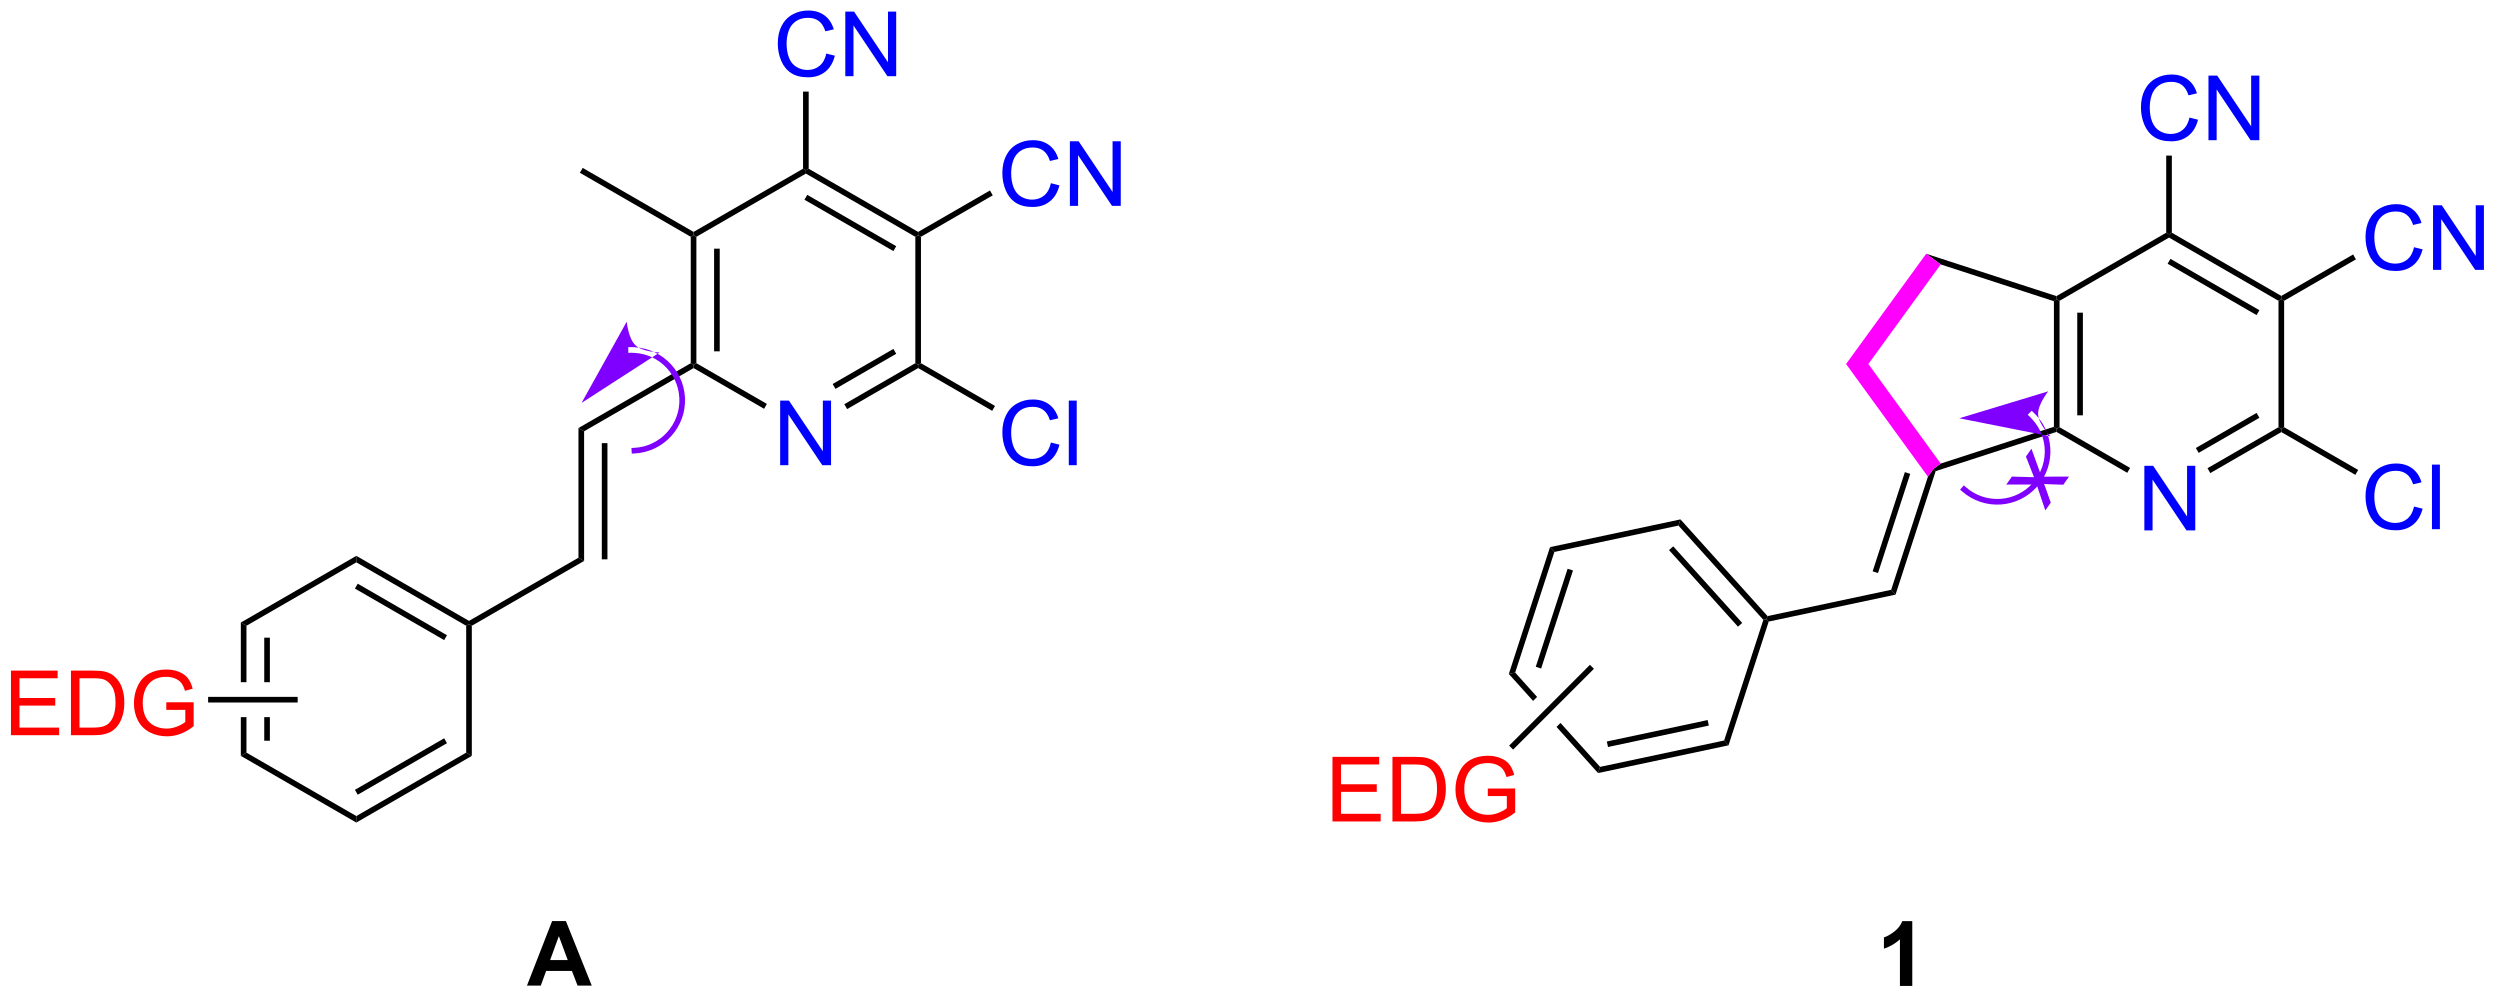 <?xml version="1.0" encoding="UTF-8"?>
<!DOCTYPE svg PUBLIC '-//W3C//DTD SVG 1.0//EN'
          'http://www.w3.org/TR/2001/REC-SVG-20010904/DTD/svg10.dtd'>
<svg stroke-dasharray="none" shape-rendering="auto" xmlns="http://www.w3.org/2000/svg" font-family="'Dialog'" text-rendering="auto" width="304" fill-opacity="1" color-interpolation="auto" color-rendering="auto" preserveAspectRatio="xMidYMid meet" font-size="12px" viewBox="0 0 304 122" fill="black" xmlns:xlink="http://www.w3.org/1999/xlink" stroke="black" image-rendering="auto" stroke-miterlimit="10" stroke-linecap="square" stroke-linejoin="miter" font-style="normal" stroke-width="1" height="122" stroke-dashoffset="0" font-weight="normal" stroke-opacity="1"
><!--Generated by the Batik Graphics2D SVG Generator--><defs id="genericDefs"
  /><g
  ><defs id="defs1"
    ><clipPath clipPathUnits="userSpaceOnUse" id="clipPath1"
      ><path d="M2.474 1.614 L230.085 1.614 L230.085 92.603 L2.474 92.603 L2.474 1.614 Z"
      /></clipPath
      ><clipPath clipPathUnits="userSpaceOnUse" id="clipPath2"
      ><path d="M0.805 117.19 L0.805 205.65 L222.087 205.65 L222.087 117.19 Z"
      /></clipPath
      ><clipPath clipPathUnits="userSpaceOnUse" id="clipPath3"
      ><path d="M251.656 327.431 L324.116 276.693 L197.197 95.435 L124.737 146.172 Z"
      /></clipPath
      ><clipPath clipPathUnits="userSpaceOnUse" id="clipPath4"
      ><path d="M166.823 206.278 L223.37 206.278 L223.37 132.814 L211.331 115.621 L168.368 115.621 L124.737 146.172 Z"
      /></clipPath
    ></defs
    ><g fill="blue" transform="scale(1.333,1.333) translate(-2.474,-1.614) matrix(1.029,0,0,1.029,1.646,-118.928)" stroke="blue"
    ><path d="M190.906 164.165 L190.906 158.438 L191.685 158.438 L194.693 162.933 L194.693 158.438 L195.419 158.438 L195.419 164.165 L194.641 164.165 L191.633 159.665 L191.633 164.165 L190.906 164.165 Z" stroke="none" clip-path="url(#clipPath2)"
    /></g
    ><g transform="matrix(1.371,0,0,1.371,-1.104,-160.722)"
    ><path d="M182.976 143.946 L183.226 143.765 L183.476 143.909 L183.476 155.121 L183.226 155.265 L182.976 155.083 ZM185.046 144.96 L185.046 154.07 L185.546 154.07 L185.546 144.96 Z" stroke="none" clip-path="url(#clipPath2)"
    /></g
    ><g transform="matrix(1.371,0,0,1.371,-1.104,-160.722)"
    ><path d="M183.198 155.537 L183.226 155.265 L183.476 155.121 L189.731 158.732 L189.481 159.165 Z" stroke="none" clip-path="url(#clipPath2)"
    /></g
    ><g transform="matrix(1.371,0,0,1.371,-1.104,-160.722)"
    ><path d="M196.847 159.19 L196.597 158.757 L202.895 155.121 L203.145 155.265 L203.145 155.554 ZM195.812 157.397 L201.2 154.286 L200.95 153.853 L195.562 156.964 Z" stroke="none" clip-path="url(#clipPath2)"
    /></g
    ><g transform="matrix(1.371,0,0,1.371,-1.104,-160.722)"
    ><path d="M203.395 155.121 L203.145 155.265 L202.895 155.121 L202.895 143.909 L203.145 143.765 L203.395 143.909 Z" stroke="none" clip-path="url(#clipPath2)"
    /></g
    ><g transform="matrix(1.371,0,0,1.371,-1.104,-160.722)"
    ><path d="M203.145 143.476 L203.145 143.765 L202.895 143.909 L193.186 138.304 L193.186 138.015 L193.436 137.871 ZM201.2 144.744 L193.311 140.189 L193.061 140.622 L200.95 145.177 Z" stroke="none" clip-path="url(#clipPath2)"
    /></g
    ><g transform="matrix(1.371,0,0,1.371,-1.104,-160.722)"
    ><path d="M192.936 137.871 L193.186 138.015 L193.186 138.304 L183.476 143.909 L183.226 143.765 L183.198 143.493 Z" stroke="none" clip-path="url(#clipPath2)"
    /></g
    ><g fill="blue" transform="matrix(1.371,0,0,1.371,-1.104,-160.722)" stroke="blue"
    ><path d="M214.919 139.157 L215.676 139.347 Q215.44 140.282 214.82 140.774 Q214.2 141.264 213.307 141.264 Q212.38 141.264 211.799 140.886 Q211.221 140.509 210.916 139.795 Q210.614 139.079 210.614 138.259 Q210.614 137.363 210.955 136.699 Q211.299 136.032 211.929 135.686 Q212.559 135.339 213.317 135.339 Q214.176 135.339 214.762 135.777 Q215.348 136.214 215.58 137.009 L214.833 137.183 Q214.635 136.558 214.255 136.274 Q213.877 135.988 213.301 135.988 Q212.643 135.988 212.197 136.305 Q211.755 136.621 211.575 137.155 Q211.395 137.688 211.395 138.253 Q211.395 138.985 211.609 139.53 Q211.822 140.074 212.27 140.345 Q212.721 140.613 213.244 140.613 Q213.88 140.613 214.32 140.246 Q214.762 139.878 214.919 139.157 ZM216.602 141.165 L216.602 135.438 L217.381 135.438 L220.389 139.933 L220.389 135.438 L221.115 135.438 L221.115 141.165 L220.337 141.165 L217.329 136.665 L217.329 141.165 L216.602 141.165 Z" stroke="none" clip-path="url(#clipPath2)"
    /></g
    ><g transform="matrix(1.371,0,0,1.371,-1.104,-160.722)"
    ><path d="M203.395 143.909 L203.145 143.765 L203.145 143.476 L209.513 139.799 L209.763 140.232 Z" stroke="none" clip-path="url(#clipPath2)"
    /></g
    ><g fill="blue" transform="matrix(1.371,0,0,1.371,-1.104,-160.722)" stroke="blue"
    ><path d="M195 127.657 L195.758 127.847 Q195.521 128.782 194.901 129.274 Q194.281 129.764 193.388 129.764 Q192.461 129.764 191.88 129.386 Q191.302 129.009 190.998 128.295 Q190.695 127.579 190.695 126.759 Q190.695 125.863 191.037 125.199 Q191.38 124.532 192.011 124.186 Q192.641 123.839 193.399 123.839 Q194.258 123.839 194.844 124.277 Q195.43 124.714 195.662 125.509 L194.914 125.683 Q194.716 125.058 194.336 124.774 Q193.958 124.488 193.383 124.488 Q192.724 124.488 192.279 124.805 Q191.836 125.121 191.656 125.654 Q191.477 126.188 191.477 126.753 Q191.477 127.485 191.69 128.03 Q191.904 128.574 192.352 128.845 Q192.802 129.113 193.326 129.113 Q193.961 129.113 194.401 128.746 Q194.844 128.378 195 127.657 ZM196.684 129.665 L196.684 123.938 L197.462 123.938 L200.47 128.433 L200.47 123.938 L201.197 123.938 L201.197 129.665 L200.418 129.665 L197.41 125.165 L197.41 129.665 L196.684 129.665 Z" stroke="none" clip-path="url(#clipPath2)"
    /></g
    ><g transform="matrix(1.371,0,0,1.371,-1.104,-160.722)"
    ><path d="M193.436 137.871 L193.186 138.015 L192.936 137.871 L192.936 131.033 L193.436 131.033 Z" stroke="none" clip-path="url(#clipPath2)"
    /></g
    ><g fill="blue" transform="matrix(1.371,0,0,1.371,-1.104,-160.722)" stroke="blue"
    ><path d="M214.919 162.157 L215.676 162.347 Q215.44 163.282 214.82 163.774 Q214.2 164.264 213.307 164.264 Q212.38 164.264 211.799 163.886 Q211.221 163.509 210.916 162.795 Q210.614 162.079 210.614 161.259 Q210.614 160.363 210.955 159.699 Q211.299 159.032 211.929 158.686 Q212.559 158.339 213.317 158.339 Q214.176 158.339 214.762 158.777 Q215.348 159.214 215.58 160.009 L214.833 160.183 Q214.635 159.558 214.255 159.274 Q213.877 158.988 213.301 158.988 Q212.643 158.988 212.197 159.305 Q211.755 159.621 211.575 160.155 Q211.395 160.688 211.395 161.253 Q211.395 161.985 211.609 162.53 Q211.822 163.074 212.27 163.345 Q212.721 163.613 213.244 163.613 Q213.88 163.613 214.32 163.246 Q214.762 162.878 214.919 162.157 ZM216.506 164.165 L216.506 158.438 L217.209 158.438 L217.209 164.165 L216.506 164.165 Z" stroke="none" clip-path="url(#clipPath2)"
    /></g
    ><g transform="matrix(1.371,0,0,1.371,-1.104,-160.722)"
    ><path d="M203.145 155.554 L203.145 155.265 L203.395 155.121 L209.961 158.911 L209.711 159.345 Z" stroke="none" clip-path="url(#clipPath2)"
    /></g
    ><g transform="matrix(1.371,0,0,1.371,-1.104,-160.722)"
    ><path d="M182.976 155.083 L183.226 155.265 L183.198 155.537 L172.488 159.017 L172.289 158.819 L172.935 158.346 Z" stroke="none" clip-path="url(#clipPath2)"
    /></g
    ><g transform="matrix(1.371,0,0,1.371,-1.104,-160.722)"
    ><path d="M171.802 159.509 L172.289 158.819 L172.488 159.017 L168.929 169.97 L168.542 169.541 ZM169.757 159.105 L166.898 167.902 L167.374 168.057 L170.232 159.259 Z" stroke="none" clip-path="url(#clipPath2)"
    /></g
    ><g transform="matrix(1.371,0,0,1.371,-1.104,-160.722)"
    ><path d="M168.542 169.541 L168.929 169.97 L157.68 172.361 L157.487 172.147 L157.576 171.872 Z" stroke="none" clip-path="url(#clipPath2)"
    /></g
    ><g transform="matrix(1.371,0,0,1.371,-1.104,-160.722)"
    ><path d="M183.198 143.493 L183.226 143.765 L182.976 143.946 L172.935 140.684 L171.644 139.739 Z" stroke="none" clip-path="url(#clipPath2)"
    /></g
    ><g fill="fuchsia" transform="matrix(1.371,0,0,1.371,-1.104,-160.722)" stroke="fuchsia"
    ><path d="M171.644 139.739 L172.935 140.684 L166.518 149.515 L164.541 149.515 Z" stroke="none" clip-path="url(#clipPath2)"
    /></g
    ><g fill="fuchsia" transform="matrix(1.371,0,0,1.371,-1.104,-160.722)" stroke="fuchsia"
    ><path d="M164.541 149.515 L166.518 149.515 L172.935 158.346 L172.289 158.819 L171.802 159.509 Z" stroke="none" clip-path="url(#clipPath2)"
    /></g
    ><g fill="blue" transform="matrix(1.371,0,0,1.371,-1.104,-160.722)" stroke="blue"
    ><path d="M70.001 158.488 L70.001 152.761 L70.78 152.761 L73.788 157.256 L73.788 152.761 L74.514 152.761 L74.514 158.488 L73.736 158.488 L70.728 153.988 L70.728 158.488 L70.001 158.488 Z" stroke="none" clip-path="url(#clipPath2)"
    /></g
    ><g transform="matrix(1.371,0,0,1.371,-1.104,-160.722)"
    ><path d="M62.071 138.232 L62.321 138.088 L62.571 138.232 L62.571 149.444 L62.321 149.588 L62.071 149.444 ZM64.141 139.283 L64.141 148.393 L64.641 148.393 L64.641 139.283 Z" stroke="none" clip-path="url(#clipPath2)"
    /></g
    ><g transform="matrix(1.371,0,0,1.371,-1.104,-160.722)"
    ><path d="M62.321 149.877 L62.321 149.588 L62.571 149.444 L68.826 153.055 L68.576 153.488 Z" stroke="none" clip-path="url(#clipPath2)"
    /></g
    ><g transform="matrix(1.371,0,0,1.371,-1.104,-160.722)"
    ><path d="M75.942 153.513 L75.692 153.08 L81.99 149.444 L82.24 149.588 L82.24 149.877 ZM74.907 151.72 L80.295 148.609 L80.045 148.176 L74.657 151.287 Z" stroke="none" clip-path="url(#clipPath2)"
    /></g
    ><g transform="matrix(1.371,0,0,1.371,-1.104,-160.722)"
    ><path d="M82.49 149.444 L82.24 149.588 L81.99 149.444 L81.99 138.232 L82.24 138.088 L82.49 138.232 Z" stroke="none" clip-path="url(#clipPath2)"
    /></g
    ><g transform="matrix(1.371,0,0,1.371,-1.104,-160.722)"
    ><path d="M82.24 137.799 L82.24 138.088 L81.99 138.232 L72.281 132.627 L72.281 132.338 L72.531 132.194 ZM80.295 139.067 L72.406 134.512 L72.156 134.945 L80.045 139.5 Z" stroke="none" clip-path="url(#clipPath2)"
    /></g
    ><g transform="matrix(1.371,0,0,1.371,-1.104,-160.722)"
    ><path d="M72.031 132.194 L72.281 132.338 L72.281 132.627 L62.571 138.232 L62.321 138.088 L62.321 137.799 Z" stroke="none" clip-path="url(#clipPath2)"
    /></g
    ><g fill="blue" transform="matrix(1.371,0,0,1.371,-1.104,-160.722)" stroke="blue"
    ><path d="M94.014 133.48 L94.771 133.67 Q94.534 134.605 93.915 135.097 Q93.295 135.587 92.402 135.587 Q91.475 135.587 90.894 135.209 Q90.316 134.832 90.011 134.118 Q89.709 133.402 89.709 132.582 Q89.709 131.686 90.05 131.022 Q90.394 130.355 91.024 130.009 Q91.654 129.662 92.412 129.662 Q93.271 129.662 93.857 130.1 Q94.443 130.537 94.675 131.332 L93.928 131.506 Q93.73 130.881 93.35 130.597 Q92.972 130.311 92.396 130.311 Q91.738 130.311 91.292 130.629 Q90.85 130.944 90.67 131.477 Q90.49 132.011 90.49 132.576 Q90.49 133.308 90.704 133.852 Q90.917 134.397 91.365 134.668 Q91.816 134.936 92.339 134.936 Q92.975 134.936 93.415 134.569 Q93.857 134.201 94.014 133.48 ZM95.697 135.488 L95.697 129.761 L96.476 129.761 L99.484 134.256 L99.484 129.761 L100.21 129.761 L100.21 135.488 L99.432 135.488 L96.424 130.988 L96.424 135.488 L95.697 135.488 Z" stroke="none" clip-path="url(#clipPath2)"
    /></g
    ><g transform="matrix(1.371,0,0,1.371,-1.104,-160.722)"
    ><path d="M82.49 138.232 L82.24 138.088 L82.24 137.799 L88.608 134.123 L88.858 134.555 Z" stroke="none" clip-path="url(#clipPath2)"
    /></g
    ><g fill="blue" transform="matrix(1.371,0,0,1.371,-1.104,-160.722)" stroke="blue"
    ><path d="M74.095 121.98 L74.853 122.17 Q74.616 123.105 73.996 123.597 Q73.376 124.087 72.483 124.087 Q71.556 124.087 70.975 123.709 Q70.397 123.332 70.092 122.618 Q69.79 121.902 69.79 121.082 Q69.79 120.186 70.132 119.522 Q70.475 118.855 71.105 118.509 Q71.736 118.162 72.493 118.162 Q73.353 118.162 73.939 118.6 Q74.525 119.037 74.757 119.832 L74.009 120.006 Q73.811 119.381 73.431 119.097 Q73.053 118.811 72.478 118.811 Q71.819 118.811 71.374 119.129 Q70.931 119.444 70.751 119.978 Q70.572 120.511 70.572 121.076 Q70.572 121.808 70.785 122.353 Q70.999 122.897 71.447 123.168 Q71.897 123.436 72.421 123.436 Q73.056 123.436 73.496 123.069 Q73.939 122.701 74.095 121.98 ZM75.779 123.988 L75.779 118.261 L76.557 118.261 L79.565 122.756 L79.565 118.261 L80.292 118.261 L80.292 123.988 L79.513 123.988 L76.505 119.488 L76.505 123.988 L75.779 123.988 Z" stroke="none" clip-path="url(#clipPath2)"
    /></g
    ><g transform="matrix(1.371,0,0,1.371,-1.104,-160.722)"
    ><path d="M72.531 132.194 L72.281 132.338 L72.031 132.194 L72.031 125.356 L72.531 125.356 Z" stroke="none" clip-path="url(#clipPath2)"
    /></g
    ><g fill="blue" transform="matrix(1.371,0,0,1.371,-1.104,-160.722)" stroke="blue"
    ><path d="M94.014 156.48 L94.771 156.67 Q94.534 157.605 93.915 158.097 Q93.295 158.587 92.402 158.587 Q91.475 158.587 90.894 158.209 Q90.316 157.832 90.011 157.118 Q89.709 156.402 89.709 155.582 Q89.709 154.686 90.05 154.022 Q90.394 153.355 91.024 153.009 Q91.654 152.662 92.412 152.662 Q93.271 152.662 93.857 153.1 Q94.443 153.537 94.675 154.332 L93.928 154.506 Q93.73 153.881 93.35 153.597 Q92.972 153.311 92.396 153.311 Q91.738 153.311 91.292 153.629 Q90.85 153.944 90.67 154.477 Q90.49 155.011 90.49 155.576 Q90.49 156.308 90.704 156.852 Q90.917 157.397 91.365 157.668 Q91.816 157.936 92.339 157.936 Q92.975 157.936 93.415 157.569 Q93.857 157.201 94.014 156.48 ZM95.601 158.488 L95.601 152.761 L96.304 152.761 L96.304 158.488 L95.601 158.488 Z" stroke="none" clip-path="url(#clipPath2)"
    /></g
    ><g transform="matrix(1.371,0,0,1.371,-1.104,-160.722)"
    ><path d="M82.24 149.877 L82.24 149.588 L82.49 149.444 L89.056 153.235 L88.806 153.668 Z" stroke="none" clip-path="url(#clipPath2)"
    /></g
    ><g transform="matrix(1.371,0,0,1.371,-1.104,-160.722)"
    ><path d="M62.071 149.444 L62.321 149.588 L62.321 149.877 L52.612 155.482 L52.112 155.194 Z" stroke="none" clip-path="url(#clipPath2)"
    /></g
    ><g transform="matrix(1.371,0,0,1.371,-1.104,-160.722)"
    ><path d="M52.112 155.194 L52.612 155.482 L52.612 166.982 L52.112 166.694 ZM54.182 156.533 L54.182 166.838 L54.682 166.838 L54.682 156.533 Z" stroke="none" clip-path="url(#clipPath2)"
    /></g
    ><g transform="matrix(1.371,0,0,1.371,-1.104,-160.722)"
    ><path d="M52.112 166.694 L52.612 166.982 L42.653 172.732 L42.403 172.588 L42.403 172.299 Z" stroke="none" clip-path="url(#clipPath2)"
    /></g
    ><g transform="matrix(1.371,0,0,1.371,-1.104,-160.722)"
    ><path d="M62.321 137.799 L62.321 138.088 L62.071 138.232 L52.237 132.554 L52.487 132.121 Z" stroke="none" clip-path="url(#clipPath2)"
    /></g
    ><g transform="matrix(1.371,0,0,1.371,-1.104,-160.722)"
    ><path d="M157.576 171.872 L157.487 172.147 L157.204 172.207 L149.676 163.845 L149.854 163.296 ZM155.327 172.478 L149.21 165.685 L148.838 166.019 L154.955 172.813 Z" stroke="none" clip-path="url(#clipPath2)"
    /></g
    ><g transform="matrix(1.371,0,0,1.371,-1.104,-160.722)"
    ><path d="M149.854 163.296 L149.676 163.845 L138.67 166.185 L138.284 165.756 Z" stroke="none" clip-path="url(#clipPath2)"
    /></g
    ><g transform="matrix(1.371,0,0,1.371,-1.104,-160.722)"
    ><path d="M138.284 165.756 L138.67 166.185 L135.193 176.885 L134.629 177.005 ZM139.844 167.675 L137.019 176.369 L137.495 176.524 L140.32 167.83 Z" stroke="none" clip-path="url(#clipPath2)"
    /></g
    ><g transform="matrix(1.371,0,0,1.371,-1.104,-160.722)"
    ><path d="M135.193 176.885 L134.629 177.005 L136.783 179.398 L137.137 179.043 L135.193 176.885 ZM139.214 181.35 L138.86 181.704 L138.86 181.704 L142.544 185.796 L142.722 185.247 L139.214 181.35 Z" stroke="none" clip-path="url(#clipPath2)"
    /></g
    ><g transform="matrix(1.371,0,0,1.371,-1.104,-160.722)"
    ><path d="M142.544 185.796 L142.722 185.247 L153.728 182.907 L154.114 183.337 ZM143.426 183.485 L152.368 181.584 L152.264 181.095 L143.322 182.996 Z" stroke="none" clip-path="url(#clipPath2)"
    /></g
    ><g transform="matrix(1.371,0,0,1.371,-1.104,-160.722)"
    ><path d="M154.114 183.337 L153.728 182.907 L157.204 172.207 L157.487 172.147 L157.68 172.361 Z" stroke="none" clip-path="url(#clipPath2)"
    /></g
    ><g transform="matrix(1.371,0,0,1.371,-1.104,-160.722)"
    ><path d="M42.403 172.299 L42.403 172.588 L42.153 172.732 L32.409 167.107 L32.409 166.529 ZM40.45 173.571 L32.534 169 L32.284 169.433 L40.2 174.004 Z" stroke="none" clip-path="url(#clipPath2)"
    /></g
    ><g transform="matrix(1.371,0,0,1.371,-1.104,-160.722)"
    ><path d="M32.409 166.529 L32.409 167.107 L22.665 172.732 L22.165 172.444 Z" stroke="none" clip-path="url(#clipPath2)"
    /></g
    ><g transform="matrix(1.371,0,0,1.371,-1.104,-160.722)"
    ><path d="M22.165 172.444 L22.165 177.738 L22.665 177.738 L22.665 172.732 L22.165 172.444 ZM24.242 173.787 L24.242 177.738 L24.742 177.738 L24.742 173.787 ZM24.242 180.838 L24.242 182.929 L24.742 182.929 L24.742 180.838 ZM22.165 180.838 L22.165 184.272 L22.665 183.984 L22.665 180.838 Z" stroke="none" clip-path="url(#clipPath2)"
    /></g
    ><g transform="matrix(1.371,0,0,1.371,-1.104,-160.722)"
    ><path d="M22.165 184.272 L22.665 183.984 L32.409 189.609 L32.409 190.187 Z" stroke="none" clip-path="url(#clipPath2)"
    /></g
    ><g transform="matrix(1.371,0,0,1.371,-1.104,-160.722)"
    ><path d="M32.409 190.187 L32.409 189.609 L42.153 183.984 L42.653 184.272 ZM32.534 187.716 L40.45 183.145 L40.2 182.712 L32.284 187.283 Z" stroke="none" clip-path="url(#clipPath2)"
    /></g
    ><g transform="matrix(1.371,0,0,1.371,-1.104,-160.722)"
    ><path d="M42.653 184.272 L42.153 183.984 L42.153 172.732 L42.403 172.588 L42.653 172.732 Z" stroke="none" clip-path="url(#clipPath2)"
    /></g
    ><g fill="red" transform="matrix(1.371,0,0,1.371,-1.104,-160.722)" stroke="red"
    ><path d="M1.777 182.438 L1.777 176.711 L5.918 176.711 L5.918 177.386 L2.535 177.386 L2.535 179.141 L5.705 179.141 L5.705 179.813 L2.535 179.813 L2.535 181.761 L6.051 181.761 L6.051 182.438 L1.777 182.438 ZM7.098 182.438 L7.098 176.711 L9.072 176.711 Q9.738 176.711 10.09 176.792 Q10.582 176.906 10.931 177.203 Q11.384 177.586 11.608 178.182 Q11.832 178.776 11.832 179.542 Q11.832 180.195 11.678 180.701 Q11.527 181.203 11.288 181.534 Q11.051 181.862 10.767 182.052 Q10.486 182.242 10.085 182.341 Q9.684 182.438 9.165 182.438 L7.098 182.438 ZM7.856 181.761 L9.079 181.761 Q9.645 181.761 9.967 181.656 Q10.29 181.55 10.48 181.359 Q10.751 181.089 10.9 180.636 Q11.051 180.18 11.051 179.531 Q11.051 178.633 10.757 178.151 Q10.462 177.667 10.04 177.503 Q9.736 177.386 9.059 177.386 L7.856 177.386 L7.856 181.761 ZM15.555 180.19 L15.555 179.518 L17.982 179.516 L17.982 181.641 Q17.422 182.086 16.828 182.313 Q16.234 182.537 15.609 182.537 Q14.766 182.537 14.076 182.175 Q13.388 181.813 13.037 181.13 Q12.685 180.445 12.685 179.602 Q12.685 178.766 13.034 178.042 Q13.383 177.315 14.039 176.964 Q14.695 176.612 15.552 176.612 Q16.172 176.612 16.674 176.815 Q17.177 177.016 17.461 177.375 Q17.747 177.734 17.896 178.313 L17.211 178.5 Q17.083 178.063 16.891 177.813 Q16.701 177.563 16.344 177.412 Q15.99 177.261 15.555 177.261 Q15.037 177.261 14.656 177.419 Q14.279 177.578 14.044 177.836 Q13.813 178.094 13.685 178.401 Q13.466 178.932 13.466 179.555 Q13.466 180.32 13.729 180.836 Q13.992 181.352 14.495 181.602 Q15 181.852 15.568 181.852 Q16.06 181.852 16.529 181.662 Q16.997 181.471 17.24 181.258 L17.24 180.19 L15.555 180.19 Z" stroke="none" clip-path="url(#clipPath2)"
    /></g
    ><g transform="matrix(1.371,0,0,1.371,-1.104,-160.722)"
    ><path d="M27.207 179.038 L27.207 179.538 L19.265 179.538 L19.265 179.038 Z" stroke="none" clip-path="url(#clipPath2)"
    /></g
    ><g fill="red" transform="matrix(1.371,0,0,1.371,-1.104,-160.722)" stroke="red"
    ><path d="M118.988 190.087 L118.988 184.36 L123.129 184.36 L123.129 185.035 L119.746 185.035 L119.746 186.79 L122.915 186.79 L122.915 187.462 L119.746 187.462 L119.746 189.41 L123.262 189.41 L123.262 190.087 L118.988 190.087 ZM124.308 190.087 L124.308 184.36 L126.282 184.36 Q126.949 184.36 127.301 184.441 Q127.793 184.555 128.142 184.852 Q128.595 185.235 128.819 185.832 Q129.043 186.425 129.043 187.191 Q129.043 187.845 128.889 188.35 Q128.738 188.852 128.499 189.183 Q128.262 189.511 127.978 189.701 Q127.697 189.891 127.296 189.99 Q126.894 190.087 126.376 190.087 L124.308 190.087 ZM125.066 189.41 L126.29 189.41 Q126.855 189.41 127.178 189.305 Q127.501 189.199 127.691 189.009 Q127.962 188.738 128.111 188.285 Q128.262 187.829 128.262 187.18 Q128.262 186.282 127.967 185.8 Q127.673 185.316 127.251 185.152 Q126.947 185.035 126.269 185.035 L125.066 185.035 L125.066 189.41 ZM132.766 187.839 L132.766 187.167 L135.193 187.165 L135.193 189.29 Q134.633 189.735 134.039 189.962 Q133.445 190.186 132.82 190.186 Q131.976 190.186 131.286 189.824 Q130.599 189.462 130.247 188.779 Q129.896 188.095 129.896 187.251 Q129.896 186.415 130.245 185.691 Q130.594 184.964 131.25 184.613 Q131.906 184.261 132.763 184.261 Q133.383 184.261 133.885 184.464 Q134.388 184.665 134.672 185.024 Q134.958 185.384 135.107 185.962 L134.422 186.149 Q134.294 185.712 134.101 185.462 Q133.911 185.212 133.555 185.061 Q133.201 184.91 132.766 184.91 Q132.247 184.91 131.867 185.069 Q131.489 185.227 131.255 185.485 Q131.023 185.743 130.896 186.05 Q130.677 186.582 130.677 187.204 Q130.677 187.97 130.94 188.485 Q131.203 189.001 131.706 189.251 Q132.211 189.501 132.779 189.501 Q133.271 189.501 133.739 189.311 Q134.208 189.121 134.451 188.907 L134.451 187.839 L132.766 187.839 Z" stroke="none" clip-path="url(#clipPath2)"
    /></g
    ><g transform="matrix(1.371,0,0,1.371,-1.104,-160.722)"
    ><path d="M141.823 176.196 L142.177 176.549 L135.01 183.715 L134.657 183.362 Z" stroke="none" clip-path="url(#clipPath2)"
    /></g
    ><g transform="matrix(1.371,0,0,1.371,-1.104,-160.722)"
    ><path d="M53.291 204.648 L52.033 204.648 L51.533 203.346 L49.244 203.346 L48.77 204.648 L47.544 204.648 L49.776 198.922 L50.997 198.922 L53.291 204.648 ZM51.161 202.383 L50.372 200.258 L49.599 202.383 L51.161 202.383 Z" stroke="none" clip-path="url(#clipPath2)"
    /></g
    ><g transform="matrix(1.371,0,0,1.371,-1.104,-160.722)"
    ><path d="M170.414 204.678 L169.318 204.678 L169.318 200.54 Q168.716 201.102 167.899 201.373 L167.899 200.375 Q168.328 200.235 168.831 199.844 Q169.336 199.451 169.524 198.928 L170.414 198.928 L170.414 204.678 Z" stroke="none" clip-path="url(#clipPath2)"
    /></g
    ><g fill="rgb(128,0,255)" transform="matrix(1.371,0,0,1.371,-1.104,-160.722)" stroke="rgb(128,0,255)"
    ><path d="M56.78 148.021 L56.78 148.021 C56.78 148.021 56.78 148.021 56.78 148.021 L56.78 148.021 C56.781 148.021 56.775 148.021 56.768 148.022 L56.777 148.021 C56.779 148.021 56.78 148.021 56.781 148.021 L56.784 148.271 L56.781 148.021 L56.785 148.021 L56.788 148.271 L56.788 148.271 L56.785 148.021 L56.788 148.021 L56.791 148.271 L56.788 148.021 C56.808 148.021 56.828 148.021 56.849 148.021 L56.849 148.271 L56.849 148.021 C56.929 148.021 57.009 148.023 57.089 148.027 L57.089 148.027 C57.248 148.035 57.405 148.051 57.56 148.074 L57.523 148.321 L57.56 148.074 C57.87 148.121 58.171 148.199 58.459 148.304 L58.459 148.304 C59.035 148.513 59.56 148.833 60.008 149.237 L60.008 149.237 C60.904 150.046 61.492 151.197 61.558 152.498 L61.308 152.511 L61.558 152.498 C61.691 155.1 59.689 157.317 57.087 157.45 L56.837 157.463 L56.812 156.963 L57.062 156.951 C59.388 156.832 61.177 154.85 61.059 152.524 L61.059 152.524 C60.999 151.36 60.474 150.332 59.673 149.608 L59.84 149.423 L59.673 149.608 C59.272 149.246 58.802 148.961 58.288 148.774 L58.373 148.539 L58.288 148.774 C58.031 148.68 57.762 148.611 57.485 148.569 L57.485 148.569 C57.346 148.548 57.206 148.533 57.063 148.526 L57.076 148.276 L57.063 148.526 C56.992 148.523 56.921 148.521 56.849 148.521 L56.849 148.521 C56.831 148.521 56.813 148.521 56.795 148.521 L56.794 148.521 L56.791 148.521 L56.788 148.271 L56.788 148.271 L56.791 148.521 L56.787 148.521 L56.787 148.521 C56.786 148.521 56.785 148.521 56.784 148.521 L56.781 148.271 L56.793 148.521 C56.786 148.521 56.779 148.521 56.78 148.521 L56.78 148.521 C56.78 148.521 56.78 148.521 56.78 148.521 L56.53 148.521 L56.53 148.021 ZM52.385 152.966 L59.312 148.493 C59.312 148.493 57.807 148.454 57.169 147.856 C56.53 147.258 56.392 145.759 56.392 145.759 Z" stroke="none" clip-path="url(#clipPath2)"
    /></g
    ><g fill="rgb(128,0,255)" transform="matrix(1.371,0,0,1.371,-1.104,-160.722)" stroke="rgb(128,0,255)"
    ><path d="M181.184 153.835 L181.184 153.835 C181.18 153.831 181.175 153.827 181.171 153.824 L181.179 153.831 C181.18 153.832 181.18 153.832 181.18 153.832 L181.18 153.832 C181.18 153.832 181.18 153.832 181.18 153.832 L181.181 153.833 C181.183 153.835 181.185 153.837 181.187 153.838 L181.187 153.838 C181.187 153.838 181.187 153.839 181.187 153.839 L181.015 154.02 L181.187 153.838 C181.202 153.852 181.216 153.866 181.231 153.88 L181.231 153.88 C181.288 153.936 181.345 153.993 181.399 154.051 L181.216 154.222 L181.399 154.051 C181.508 154.168 181.61 154.289 181.705 154.413 L181.506 154.565 L181.705 154.413 C181.895 154.663 182.057 154.928 182.191 155.203 L181.966 155.312 L182.191 155.203 C182.459 155.754 182.615 156.349 182.655 156.951 L182.406 156.968 L182.655 156.951 C182.737 158.155 182.358 159.391 181.501 160.372 L181.313 160.208 L181.501 160.372 C180.644 161.353 179.47 161.894 178.266 161.976 L178.249 161.726 L178.266 161.976 C177.062 162.057 175.826 161.679 174.845 160.822 L174.656 160.657 L174.985 160.281 L175.174 160.445 C176.051 161.211 177.155 161.549 178.232 161.477 L178.232 161.477 C179.31 161.404 180.358 160.921 181.125 160.043 L181.125 160.043 C181.891 159.166 182.229 158.062 182.156 156.985 L182.156 156.985 C182.12 156.446 181.981 155.914 181.741 155.422 L181.741 155.422 C181.622 155.176 181.477 154.939 181.307 154.716 L181.307 154.716 C181.222 154.605 181.131 154.497 181.034 154.393 L181.034 154.393 C180.985 154.34 180.935 154.289 180.883 154.239 L181.057 154.06 L180.883 154.239 C180.87 154.227 180.857 154.214 180.844 154.202 L180.844 154.202 C180.843 154.202 180.843 154.202 180.843 154.201 L180.843 154.201 C180.841 154.2 180.84 154.199 180.839 154.197 L181.01 154.015 L180.84 154.198 C180.839 154.198 180.839 154.197 180.839 154.197 L180.839 154.197 C180.837 154.196 180.836 154.195 180.836 154.194 L181.008 154.013 L180.844 154.202 C180.839 154.198 180.835 154.194 180.83 154.189 L180.653 154.012 L181.007 153.659 ZM174.584 154.329 L182.673 155.932 C182.673 155.932 181.618 154.858 181.575 153.984 C181.532 153.11 182.475 151.937 182.475 151.937 Z" stroke="none" clip-path="url(#clipPath2)"
    /></g
    ><g fill="rgb(128,0,255)" transform="matrix(-0.787,1.123,-1.123,-0.787,565.827,-25.149)" stroke="rgb(128,0,255)"
    ><path d="M181.024 157.024 L182.54 154.868 L181.136 152.876 L182.016 152.876 L182.652 153.847 Q182.831 154.126 182.941 154.313 Q183.113 154.055 183.258 153.855 L183.956 152.876 L184.797 152.876 L183.363 154.829 L184.907 157.024 L184.042 157.024 L183.191 155.735 L182.964 155.386 L181.875 157.024 L181.024 157.024 Z" stroke="none" clip-path="url(#clipPath4)"
    /></g
  ></g
></svg
>

